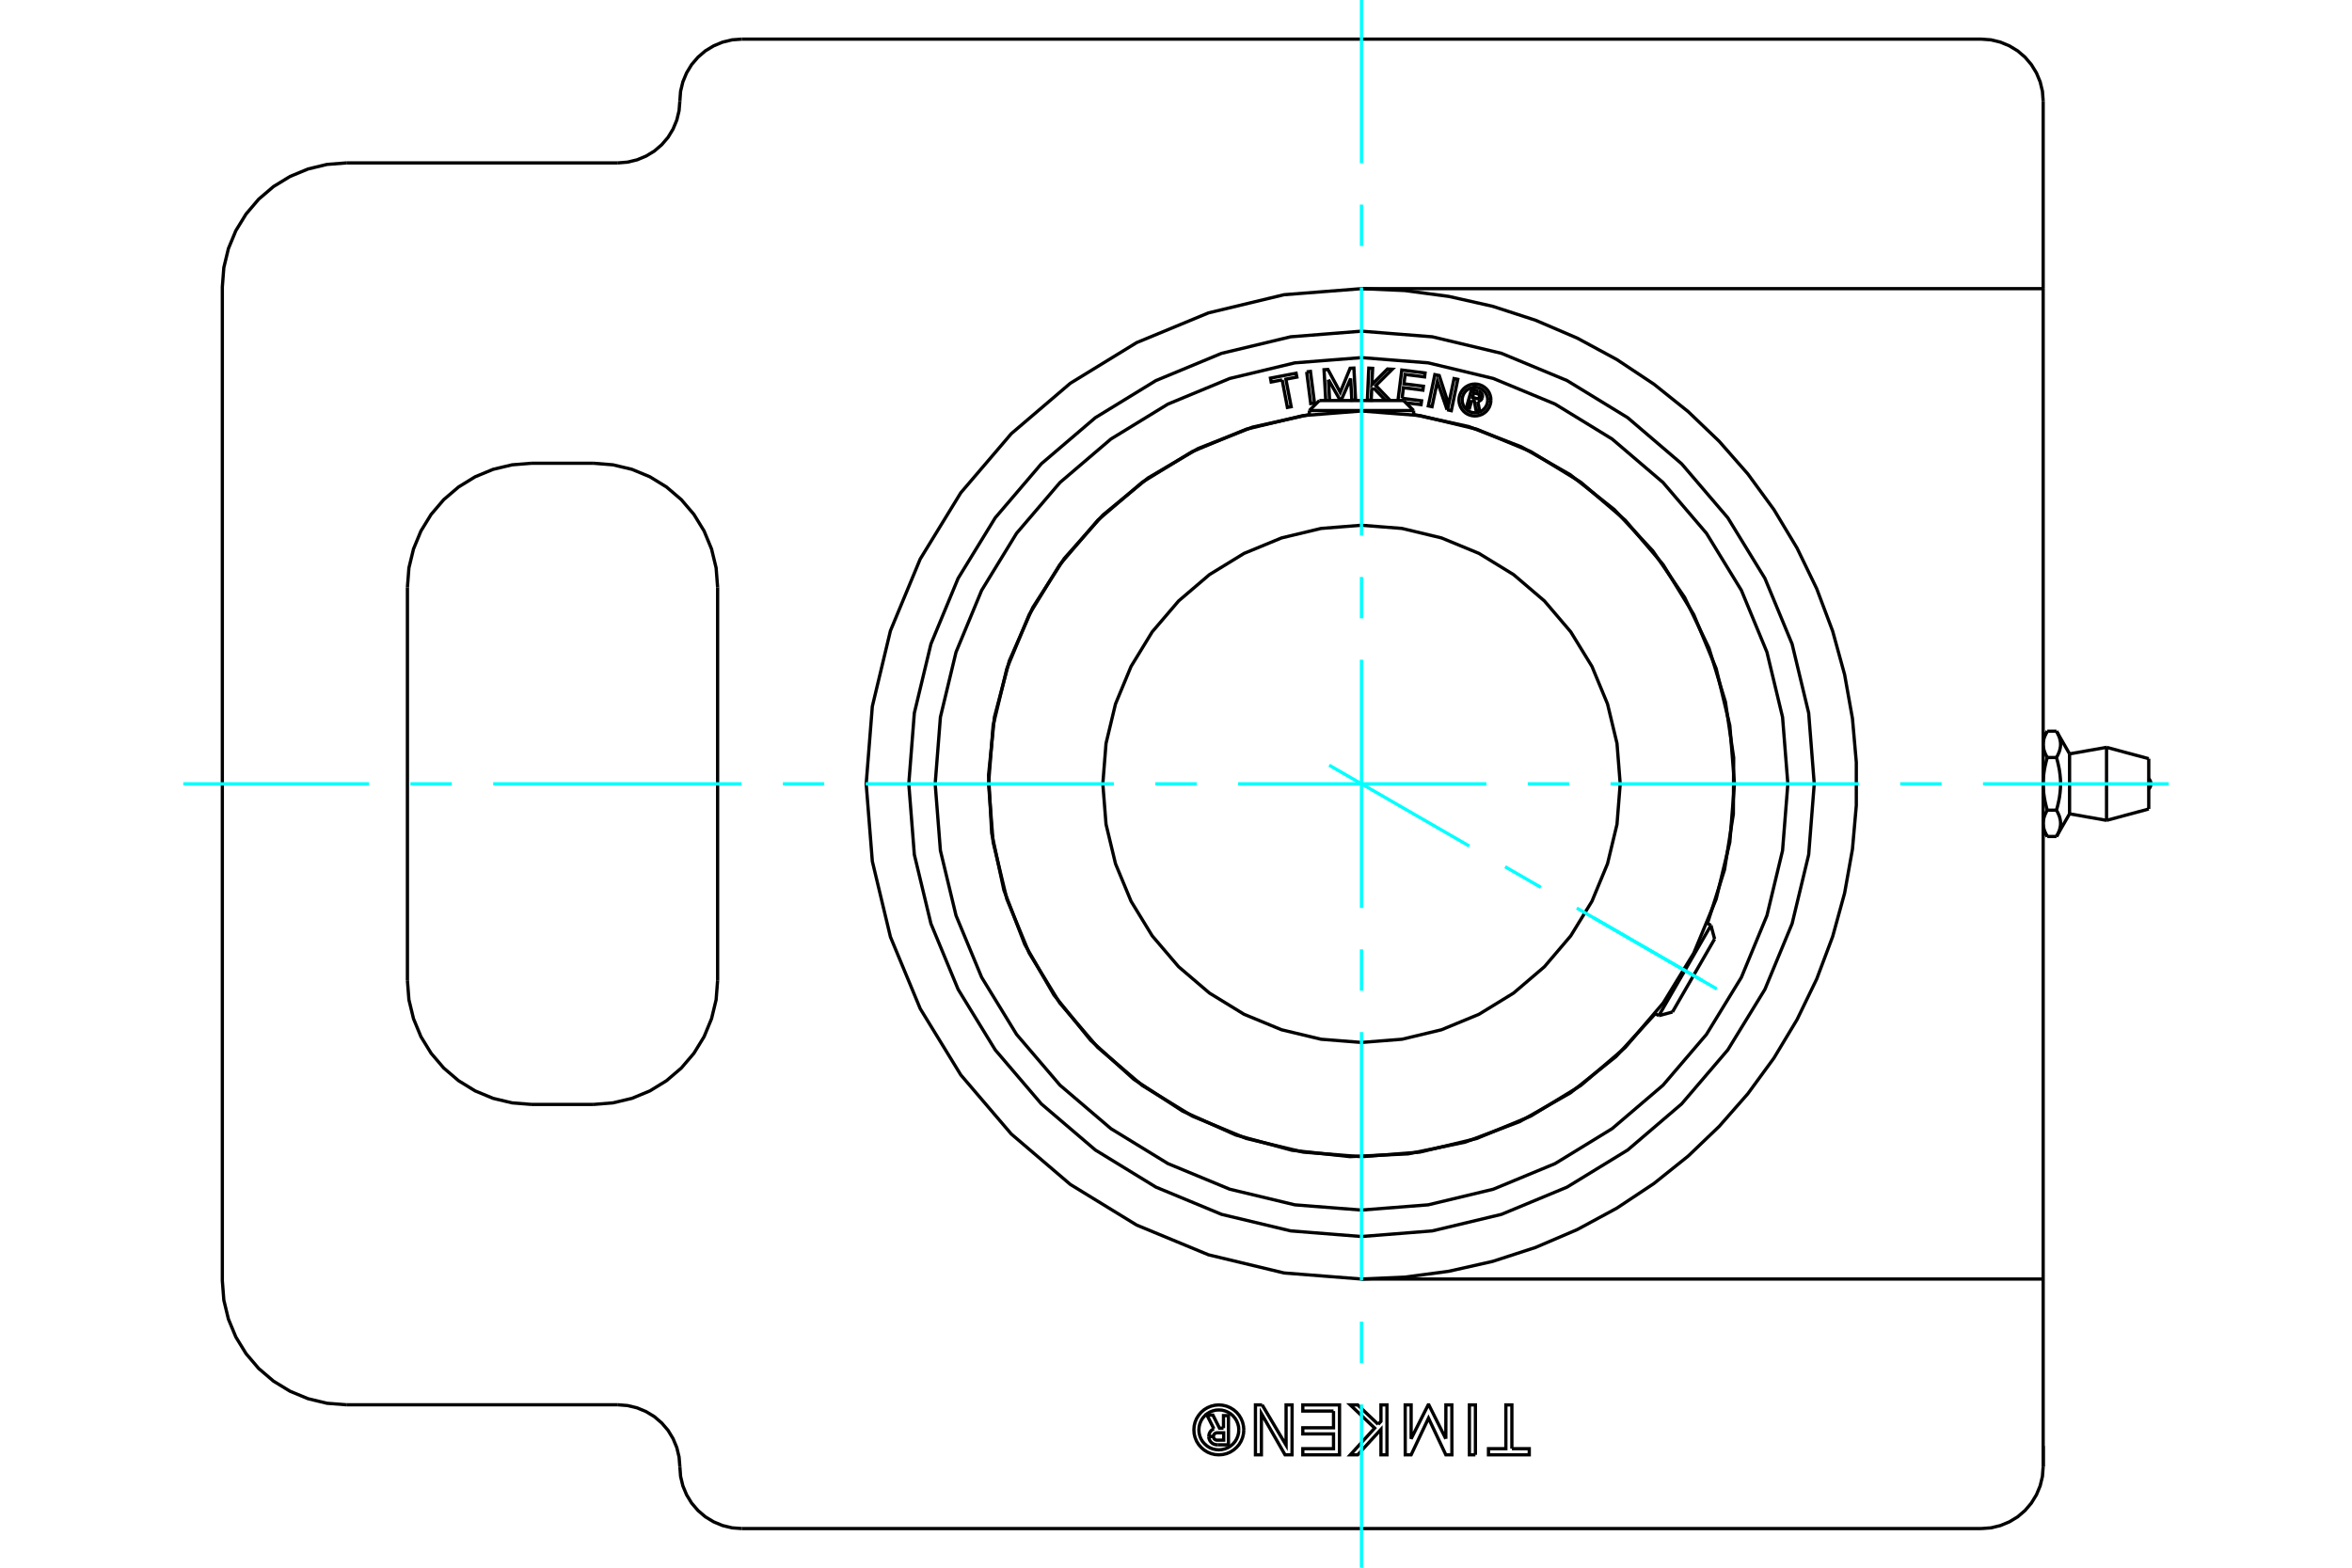 <?xml version="1.0" standalone="no"?>
<!DOCTYPE svg PUBLIC "-//W3C//DTD SVG 1.1//EN"
	"http://www.w3.org/Graphics/SVG/1.1/DTD/svg11.dtd">
<svg xmlns="http://www.w3.org/2000/svg" height="100%" width="100%" viewBox="0 0 36000 24000">
	<rect x="-1800" y="-1200" width="39600" height="26400" style="fill:#FFF"/>
	<g style="fill:none; fill-rule:evenodd" transform="matrix(1 0 0 1 0 0)">
		<g style="fill:none; stroke:#000; stroke-width:50; shape-rendering:geometricPrecision">
			<polyline points="31273,4419 31273,19581 31273,22454"/>
			<line x1="31273" y1="22135" x2="31273" y2="22454"/>
			<line x1="31273" y1="1546" x2="31273" y2="4419"/>
			<polyline points="18727,21864 18727,21672 18803,21672 18803,22119 18637,22119"/>
			<polyline points="18502,21992 18503,22013 18509,22033 18517,22052 18528,22069 18542,22084 18558,22097 18576,22107 18596,22114 18616,22118 18637,22119"/>
			<polyline points="18502,21992 18573,21992 18574,22001 18576,22010 18580,22018 18584,22025 18590,22032 18597,22037 18605,22042 18613,22045 18621,22047 18630,22047 18730,22047 18730,21935 18629,21935 18620,21936 18612,21938 18604,21941 18596,21946 18590,21951 18584,21958 18579,21965 18576,21973 18574,21982 18573,21990 18502,21990"/>
			<polyline points="18580,21874 18561,21884 18544,21896 18529,21912 18518,21929 18509,21949 18504,21969 18502,21990"/>
			<polyline points="18580,21874 18474,21664 18565,21664 18666,21864 18727,21864"/>
			<polyline points="20411,21602 19941,21602 19941,21508 20503,21508 20503,22272 19941,22272 19941,22178 20411,22178 20411,21952 19941,21952 19941,21858 20411,21858 20411,21602"/>
			<polyline points="22130,22027 22131,21508 22222,21508 22223,22272 22130,22272 21865,21711 21599,22272 21509,22272 21508,21508 21599,21508 21599,22027 21860,21508 21870,21508 22130,22027"/>
			<polyline points="23141,22178 23407,22178 23407,22272 22783,22272 22783,22178 23049,22178 23049,21508 23141,21508 23141,22178"/>
			<polyline points="22583,22272 22491,22272 22491,21508 22583,21508 22583,22272"/>
			<polyline points="21094,21805 21137,21759 21137,21508 21229,21508 21229,22272 21137,22272 21137,21883 20781,22272 20668,22272 21041,21863 20667,21508 20781,21508 21094,21805"/>
			<polyline points="19319,21508 19685,22124 19685,21508 19777,21508 19776,22272 19669,22272 19307,21640 19307,22272 19216,22272 19216,21508 19319,21508"/>
			<polyline points="19038,21890 19033,21831 19019,21772 18996,21717 18965,21666 18926,21620 18880,21581 18829,21550 18774,21527 18715,21513 18656,21508 18596,21513 18538,21527 18482,21550 18431,21581 18386,21620 18347,21666 18315,21717 18292,21772 18278,21831 18274,21890 18278,21950 18292,22008 18315,22064 18347,22115 18386,22160 18431,22199 18482,22231 18538,22254 18596,22268 18656,22272 18715,22268 18774,22254 18829,22231 18880,22199 18926,22160 18965,22115 18996,22064 19019,22008 19033,21950 19038,21890"/>
			<polyline points="18961,21890 18958,21842 18946,21796 18928,21752 18903,21711 18872,21674 18835,21643 18794,21618 18750,21600 18703,21588 18656,21585 18608,21588 18561,21600 18517,21618 18476,21643 18440,21674 18408,21711 18383,21752 18365,21796 18354,21842 18350,21890 18354,21938 18365,21985 18383,22029 18408,22070 18440,22106 18476,22138 18517,22163 18561,22181 18608,22192 18656,22196 18703,22192 18750,22181 18794,22163 18835,22138 18872,22106 18903,22070 18928,22029 18946,21985 18958,21938 18961,21890"/>
			<polyline points="20839,19581 21503,19552 22176,19462 22846,19311 23504,19097 24141,18824 24747,18496 25316,18118 25840,17698 26314,17244 26752,16745 27152,16198 27506,15609 27807,14987 28051,14338 28234,13672 28354,13000 28413,12330 28413,11670 28354,11000 28234,10328 28051,9662 27807,9013 27506,8391 27152,7802 26752,7255 26314,6756 25840,6302 25316,5882 24747,5504 24141,5176 23504,4903 22846,4689 22176,4538 21503,4448 20839,4419"/>
			<line x1="31273" y1="19581" x2="20839" y2="19581"/>
			<line x1="20839" y1="4419" x2="31273" y2="4419"/>
			<polyline points="31273,1546 31262,1398 31227,1253 31170,1116 31092,989 30996,876 30883,779 30756,702 30619,645 30474,610 30326,599"/>
			<line x1="11353" y1="599" x2="30326" y2="599"/>
			<polyline points="11353,599 11205,610 11060,645 10923,702 10796,779 10683,876 10586,989 10509,1116 10452,1253 10417,1398 10406,1546"/>
			<polyline points="9458,2494 9606,2482 9751,2447 9888,2390 10015,2313 10128,2216 10225,2103 10302,1976 10359,1839 10394,1694 10406,1546"/>
			<line x1="5302" y1="2494" x2="9458" y2="2494"/>
			<polyline points="5302,2494 5005,2517 4715,2587 4440,2701 4186,2856 3959,3050 3766,3277 3610,3531 3496,3806 3426,4096 3403,4393 3403,19607 3426,19904 3496,20194 3610,20469 3766,20723 3959,20950 4186,21144 4440,21299 4715,21413 5005,21483 5302,21506"/>
			<line x1="9458" y1="21506" x2="5302" y2="21506"/>
			<polyline points="10406,22454 10394,22306 10359,22161 10302,22024 10225,21897 10128,21784 10015,21687 9888,21610 9751,21553 9606,21518 9458,21506"/>
			<polyline points="10406,22454 10417,22602 10452,22747 10509,22884 10586,23011 10683,23124 10796,23221 10923,23298 11060,23355 11205,23390 11353,23401"/>
			<line x1="30326" y1="23401" x2="11353" y2="23401"/>
			<polyline points="30326,23401 30474,23390 30619,23355 30756,23298 30883,23221 30996,23124 31092,23011 31170,22884 31227,22747 31262,22602 31273,22454"/>
			<polyline points="20839,4419 19653,4512 18497,4790 17398,5245 16383,5867 15479,6639 14706,7544 14085,8558 13629,9657 13352,10814 13258,12000 13352,13186 13629,14343 14085,15442 14706,16456 15479,17361 16383,18133 17398,18755 18497,19210 19653,19488 20839,19581"/>
			<line x1="10984" y1="8992" x2="10984" y2="15008"/>
			<polyline points="9085,16908 9382,16884 9672,16815 9947,16701 10201,16545 10428,16351 10621,16125 10777,15871 10891,15595 10961,15306 10984,15008"/>
			<line x1="9085" y1="16908" x2="8135" y2="16908"/>
			<polyline points="6236,15008 6259,15306 6329,15595 6443,15871 6599,16125 6792,16351 7019,16545 7273,16701 7548,16815 7838,16884 8135,16908"/>
			<line x1="6236" y1="15008" x2="6236" y2="8992"/>
			<polyline points="8135,7092 7838,7116 7548,7185 7273,7299 7019,7455 6792,7649 6599,7875 6443,8129 6329,8405 6259,8694 6236,8992"/>
			<line x1="8135" y1="7092" x2="9085" y2="7092"/>
			<polyline points="10984,8992 10961,8694 10891,8405 10777,8129 10621,7875 10428,7649 10201,7455 9947,7299 9672,7185 9382,7116 9085,7092"/>
			<line x1="31477" y1="12806" x2="31336" y2="12806"/>
			<line x1="31677" y1="11541" x2="31677" y2="12459"/>
			<polyline points="31477,11194 31484,11207 31491,11220 31497,11232 31503,11245 31508,11257 31513,11268 31518,11280 31522,11292 31525,11303 31528,11314 31531,11325 31533,11336 31535,11347 31537,11358 31538,11369 31539,11379 31539,11390 31539,11401 31539,11411 31538,11422 31537,11433 31535,11444 31533,11455 31531,11465 31528,11477 31525,11488 31522,11499 31518,11511 31513,11522 31508,11534 31503,11546 31497,11558 31491,11571 31484,11584 31477,11597 31484,11623 31491,11649 31497,11674 31503,11698 31508,11723 31513,11746 31518,11770 31522,11792 31525,11815 31528,11837 31531,11860 31533,11882 31535,11903 31537,11925 31538,11946 31539,11968 31539,11989 31539,12011 31539,12032 31538,12054 31537,12075 31535,12097 31533,12118 31531,12140 31528,12163 31525,12185 31522,12208 31518,12230 31513,12254 31508,12277 31503,12302 31497,12326 31491,12351 31484,12377 31477,12403 31484,12416 31491,12429 31497,12442 31503,12454 31508,12466 31513,12478 31518,12489 31522,12501 31525,12512 31528,12523 31531,12535 31533,12545 31535,12556 31537,12567 31538,12578 31539,12589 31539,12599 31539,12610 31539,12621 31538,12631 31537,12642 31535,12653 31533,12664 31531,12675 31528,12686 31525,12697 31522,12708 31518,12720 31513,12732 31508,12743 31503,12755 31497,12768 31491,12780 31484,12793 31477,12806"/>
			<polyline points="31273,12605 31273,12599 31274,12594 31274,12588 31274,12583 31275,12577 31275,12572 31276,12566 31277,12561 31277,12555 31278,12549 31279,12544 31281,12538 31282,12533 31283,12527 31285,12522 31286,12516 31288,12510 31290,12505 31291,12499 31293,12493 31295,12488 31298,12482 31300,12476 31302,12470 31305,12464 31307,12458 31310,12453 31313,12447 31316,12441 31319,12434 31322,12428 31325,12422 31329,12416 31332,12410 31336,12403"/>
			<polyline points="31336,12806 31332,12800 31329,12794 31325,12787 31322,12781 31319,12775 31316,12769 31313,12763 31310,12757 31307,12751 31305,12745 31302,12739 31300,12733 31298,12728 31295,12722 31293,12716 31291,12710 31290,12705 31288,12699 31286,12693 31285,12688 31283,12682 31282,12677 31281,12671 31279,12665 31278,12660 31277,12654 31277,12649 31276,12643 31275,12638 31275,12632 31274,12627 31274,12621 31274,12616 31273,12610 31273,12605"/>
			<polyline points="31477,12403 31336,12403 31332,12390 31329,12378 31325,12365 31322,12353 31319,12341 31316,12328 31313,12316 31310,12304 31307,12292 31305,12281 31302,12269 31300,12257 31298,12246 31295,12234 31293,12223 31291,12211 31290,12200 31288,12189 31286,12177 31285,12166 31283,12155 31282,12144 31281,12133 31279,12122 31278,12110 31277,12099 31277,12088 31276,12077 31275,12066 31275,12055 31274,12044 31274,12033 31274,12022 31273,12011 31273,12000 31273,11989 31274,11978 31274,11967 31274,11956 31275,11945 31275,11934 31276,11923 31277,11912 31277,11901 31278,11890 31279,11878 31281,11867 31282,11856 31283,11845 31285,11834 31286,11823 31288,11811 31290,11800 31291,11789 31293,11777 31295,11766 31298,11754 31300,11743 31302,11731 31305,11719 31307,11708 31310,11696 31313,11684 31316,11672 31319,11659 31322,11647 31325,11635 31329,11622 31332,11610 31336,11597"/>
			<line x1="31477" y1="11597" x2="31336" y2="11597"/>
			<polyline points="31273,11395 31273,11390 31274,11384 31274,11379 31274,11373 31275,11368 31275,11362 31276,11357 31277,11351 31277,11346 31278,11340 31279,11335 31281,11329 31282,11323 31283,11318 31285,11312 31286,11307 31288,11301 31290,11295 31291,11290 31293,11284 31295,11278 31298,11272 31300,11267 31302,11261 31305,11255 31307,11249 31310,11243 31313,11237 31316,11231 31319,11225 31322,11219 31325,11213 31329,11206 31332,11200 31336,11194"/>
			<polyline points="31336,11597 31332,11590 31329,11584 31325,11578 31322,11572 31319,11566 31316,11559 31313,11553 31310,11547 31307,11542 31305,11536 31302,11530 31300,11524 31298,11518 31295,11512 31293,11507 31291,11501 31290,11495 31288,11490 31286,11484 31285,11478 31283,11473 31282,11467 31281,11462 31279,11456 31278,11451 31277,11445 31277,11439 31276,11434 31275,11428 31275,11423 31274,11417 31274,11412 31274,11406 31273,11401 31273,11395"/>
			<line x1="31477" y1="11194" x2="31336" y2="11194"/>
			<line x1="32243" y1="11441" x2="32243" y2="12559"/>
			<line x1="32889" y1="11615" x2="32889" y2="12385"/>
			<polyline points="32889,12080 32901,12066 32910,12051 32917,12035 32921,12018 32923,12000 32921,11982 32917,11965 32910,11949 32901,11934 32889,11920"/>
			<line x1="31677" y1="11541" x2="31477" y2="11194"/>
			<line x1="31477" y1="12806" x2="31677" y2="12459"/>
			<line x1="31273" y1="12698" x2="31336" y2="12806"/>
			<line x1="31336" y1="11194" x2="31273" y2="11302"/>
			<line x1="32243" y1="11441" x2="31677" y2="11541"/>
			<line x1="31677" y1="12459" x2="32243" y2="12559"/>
			<line x1="32889" y1="11615" x2="32243" y2="11441"/>
			<line x1="32243" y1="12559" x2="32889" y2="12385"/>
			<polyline points="26548,12000 26477,11107 26268,10236 25925,9409 25457,8645 24876,7964 24195,7382 23431,6914 22603,6571 21732,6362 20839,6292 19946,6362 19075,6571 18248,6914 17484,7382 16803,7964 16221,8645 15753,9409 15411,10236 15201,11107 15131,12000 15201,12893 15411,13764 15753,14591 16221,15355 16803,16036 17484,16618 18248,17086 19075,17429 19946,17638 20839,17708 21732,17638 22603,17429 23431,17086 24195,16618 24876,16036 25457,15355 25925,14591 26268,13764 26477,12893 26548,12000"/>
			<polyline points="24799,12000 24750,11381 24605,10777 24367,10203 24042,9673 23639,9200 23167,8797 22637,8472 22063,8235 21459,8090 20839,8041 20220,8090 19616,8235 19042,8472 18512,8797 18040,9200 17636,9673 17312,10203 17074,10777 16929,11381 16880,12000 16929,12619 17074,13223 17312,13797 17636,14327 18040,14800 18512,15203 19042,15528 19616,15765 20220,15910 20839,15959 21459,15910 22063,15765 22637,15528 23167,15203 23639,14800 24042,14327 24367,13797 24605,13223 24750,12619 24799,12000"/>
			<line x1="25390" y1="15549" x2="26188" y2="14166"/>
			<line x1="26244" y1="14375" x2="25599" y2="15493"/>
			<line x1="21637" y1="6285" x2="20041" y2="6285"/>
			<line x1="20194" y1="6132" x2="21484" y2="6132"/>
			<polyline points="27769,12000 27684,10916 27430,9859 27014,8854 26446,7927 25739,7100 24913,6394 23985,5826 22981,5409 21923,5156 20839,5070 19755,5156 18698,5409 17693,5826 16766,6394 15939,7100 15233,7927 14665,8854 14249,9859 13995,10916 13910,12000 13995,13084 14249,14141 14665,15146 15233,16073 15939,16900 16766,17606 17693,18174 18698,18591 19755,18844 20839,18930 21923,18844 22981,18591 23985,18174 24913,17606 25739,16900 26446,16073 27014,15146 27430,14141 27684,13084 27769,12000"/>
			<polyline points="22527,6127 22493,6246 22447,6233 22525,5957 22627,5986"/>
			<polyline points="22688,6088 22691,6075 22691,6062 22689,6048 22685,6036 22680,6024 22672,6013 22663,6004 22652,5996 22640,5990 22627,5986"/>
			<polyline points="22688,6088 22644,6075 22645,6070 22646,6064 22645,6058 22643,6053 22641,6048 22637,6043 22634,6039 22629,6036 22624,6033 22619,6031 22557,6014 22538,6083 22600,6101 22605,6102 22611,6102 22617,6101 22622,6100 22627,6098 22632,6095 22636,6091 22639,6087 22642,6082 22644,6077 22688,6089"/>
			<polyline points="22620,6147 22633,6144 22645,6139 22657,6132 22668,6124 22676,6113 22683,6102 22688,6089"/>
			<polyline points="22620,6147 22648,6295 22592,6279 22565,6138 22527,6127"/>
			<polyline points="21461,6098 21759,6136 21751,6195 21518,6166"/>
			<polyline points="21397,6132 21456,5665 21812,5710 21805,5770 21507,5732 21489,5876 21787,5913 21779,5973 21481,5935 21461,6098"/>
			<line x1="20334" y1="5813" x2="20351" y2="6132"/>
			<polyline points="20292,6132 20266,5660 20325,5656 20514,6006 20665,5638 20723,5635 20749,6123 20691,6126 20673,5795 20526,6132"/>
			<line x1="20516" y1="6132" x2="20334" y2="5813"/>
			<polyline points="19625,5816 19457,5848 19446,5789 19838,5714 19850,5773 19682,5805 19763,6226 19705,6237 19625,5816"/>
			<polyline points="20000,5693 20058,5686 20120,6171 20062,6178 20000,5693"/>
			<polyline points="21024,5939 20995,5967 20988,6127 20929,6125 20951,5636 21010,5639 20998,5888 21237,5649 21310,5653 21059,5903 21279,6132"/>
			<line x1="21210" y1="6132" x2="21024" y2="5939"/>
			<polyline points="22149,6273 22000,5840 21919,6226 21862,6214 21962,5735 22029,5749 22173,6193 22256,5796 22313,5808 22214,6287 22149,6273"/>
			<polyline points="22820,6124 22817,6085 22808,6048 22794,6013 22774,5980 22749,5951 22719,5926 22687,5906 22651,5891 22614,5882 22576,5879 22537,5882 22500,5891 22465,5906 22432,5926 22403,5951 22378,5980 22358,6013 22343,6048 22334,6085 22331,6124 22334,6162 22343,6199 22358,6235 22378,6267 22403,6297 22432,6322 22465,6342 22500,6356 22537,6365 22576,6368 22614,6365 22651,6356 22687,6342 22719,6322 22749,6297 22774,6267 22794,6235 22808,6199 22817,6162 22820,6124"/>
			<polyline points="22771,6124 22769,6093 22762,6063 22750,6035 22734,6009 22714,5985 22691,5965 22665,5949 22636,5938 22606,5930 22576,5928 22545,5930 22515,5938 22487,5949 22461,5965 22437,5985 22417,6009 22401,6035 22390,6063 22382,6093 22380,6124 22382,6154 22390,6184 22401,6213 22417,6239 22437,6262 22461,6282 22487,6298 22515,6310 22545,6317 22576,6319 22606,6317 22636,6310 22665,6298 22691,6282 22714,6262 22734,6239 22750,6213 22762,6184 22769,6154 22771,6124"/>
			<polyline points="26135,14136 26396,13314 26531,12462 26536,11600 26410,10747 26158,9922 25785,9145 25298,8433 24710,7802 24034,7267 23285,6840 22480,6530 21637,6346"/>
			<polyline points="20041,6346 19171,6539 18341,6865 17572,7317 16883,7883 16290,8549 15808,9300 15449,10116 15221,10978 15131,11865 15179,12756 15366,13628 15686,14460 16132,15233 16693,15926 17355,16524 18102,17011 18915,17376 19776,17610 20662,17707 21553,17665 22427,17485 23261,17171 24037,16731 24734,16176 25337,15518"/>
			<polyline points="27365,12000 27284,10979 27045,9984 26654,9038 26119,8164 25454,7386 24675,6721 23802,6186 22856,5794 21860,5555 20839,5475 19819,5555 18823,5794 17877,6186 17004,6721 16225,7386 15560,8164 15025,9038 14633,9984 14394,10979 14314,12000 14394,13021 14633,14016 15025,14962 15560,15836 16225,16614 17004,17279 17877,17814 18823,18206 19819,18445 20839,18525 21860,18445 22856,18206 23802,17814 24675,17279 25454,16614 26119,15836 26654,14962 27045,14016 27284,13021 27365,12000"/>
			<line x1="26244" y1="14375" x2="26188" y2="14166"/>
			<line x1="25390" y1="15549" x2="25599" y2="15493"/>
			<line x1="26188" y1="14166" x2="26133" y2="14135"/>
			<line x1="25335" y1="15517" x2="25390" y2="15549"/>
			<line x1="20194" y1="6132" x2="20041" y2="6285"/>
			<line x1="21637" y1="6285" x2="21484" y2="6132"/>
			<line x1="20041" y1="6285" x2="20041" y2="6348"/>
			<line x1="21637" y1="6348" x2="21637" y2="6285"/>
		</g>
		<g style="fill:none; stroke:#0FF; stroke-width:50; shape-rendering:geometricPrecision">
			<line x1="2805" y1="12000" x2="5648" y2="12000"/>
			<line x1="6282" y1="12000" x2="6915" y2="12000"/>
			<line x1="7549" y1="12000" x2="11349" y2="12000"/>
			<line x1="11983" y1="12000" x2="12616" y2="12000"/>
			<line x1="13249" y1="12000" x2="17050" y2="12000"/>
			<line x1="17683" y1="12000" x2="18317" y2="12000"/>
			<line x1="18950" y1="12000" x2="22751" y2="12000"/>
			<line x1="23384" y1="12000" x2="24017" y2="12000"/>
			<line x1="24651" y1="12000" x2="28451" y2="12000"/>
			<line x1="29085" y1="12000" x2="29718" y2="12000"/>
			<line x1="30352" y1="12000" x2="33195" y2="12000"/>
			<line x1="20839" y1="24000" x2="20839" y2="21501"/>
			<line x1="20839" y1="20868" x2="20839" y2="20234"/>
			<line x1="20839" y1="19601" x2="20839" y2="15800"/>
			<line x1="20839" y1="15167" x2="20839" y2="14534"/>
			<line x1="20839" y1="13900" x2="20839" y2="10100"/>
			<line x1="20839" y1="9466" x2="20839" y2="8833"/>
			<line x1="20839" y1="8200" x2="20839" y2="4399"/>
			<line x1="20839" y1="3766" x2="20839" y2="3132"/>
			<line x1="20839" y1="2499" x2="20839" y2="0"/>
			<line x1="20345" y1="11715" x2="22488" y2="12952"/>
			<line x1="23037" y1="13269" x2="23585" y2="13585"/>
			<line x1="24134" y1="13902" x2="26277" y2="15140"/>
			<line x1="24401" y1="14056" x2="26059" y2="15014"/>
		</g>
	</g>
</svg>
